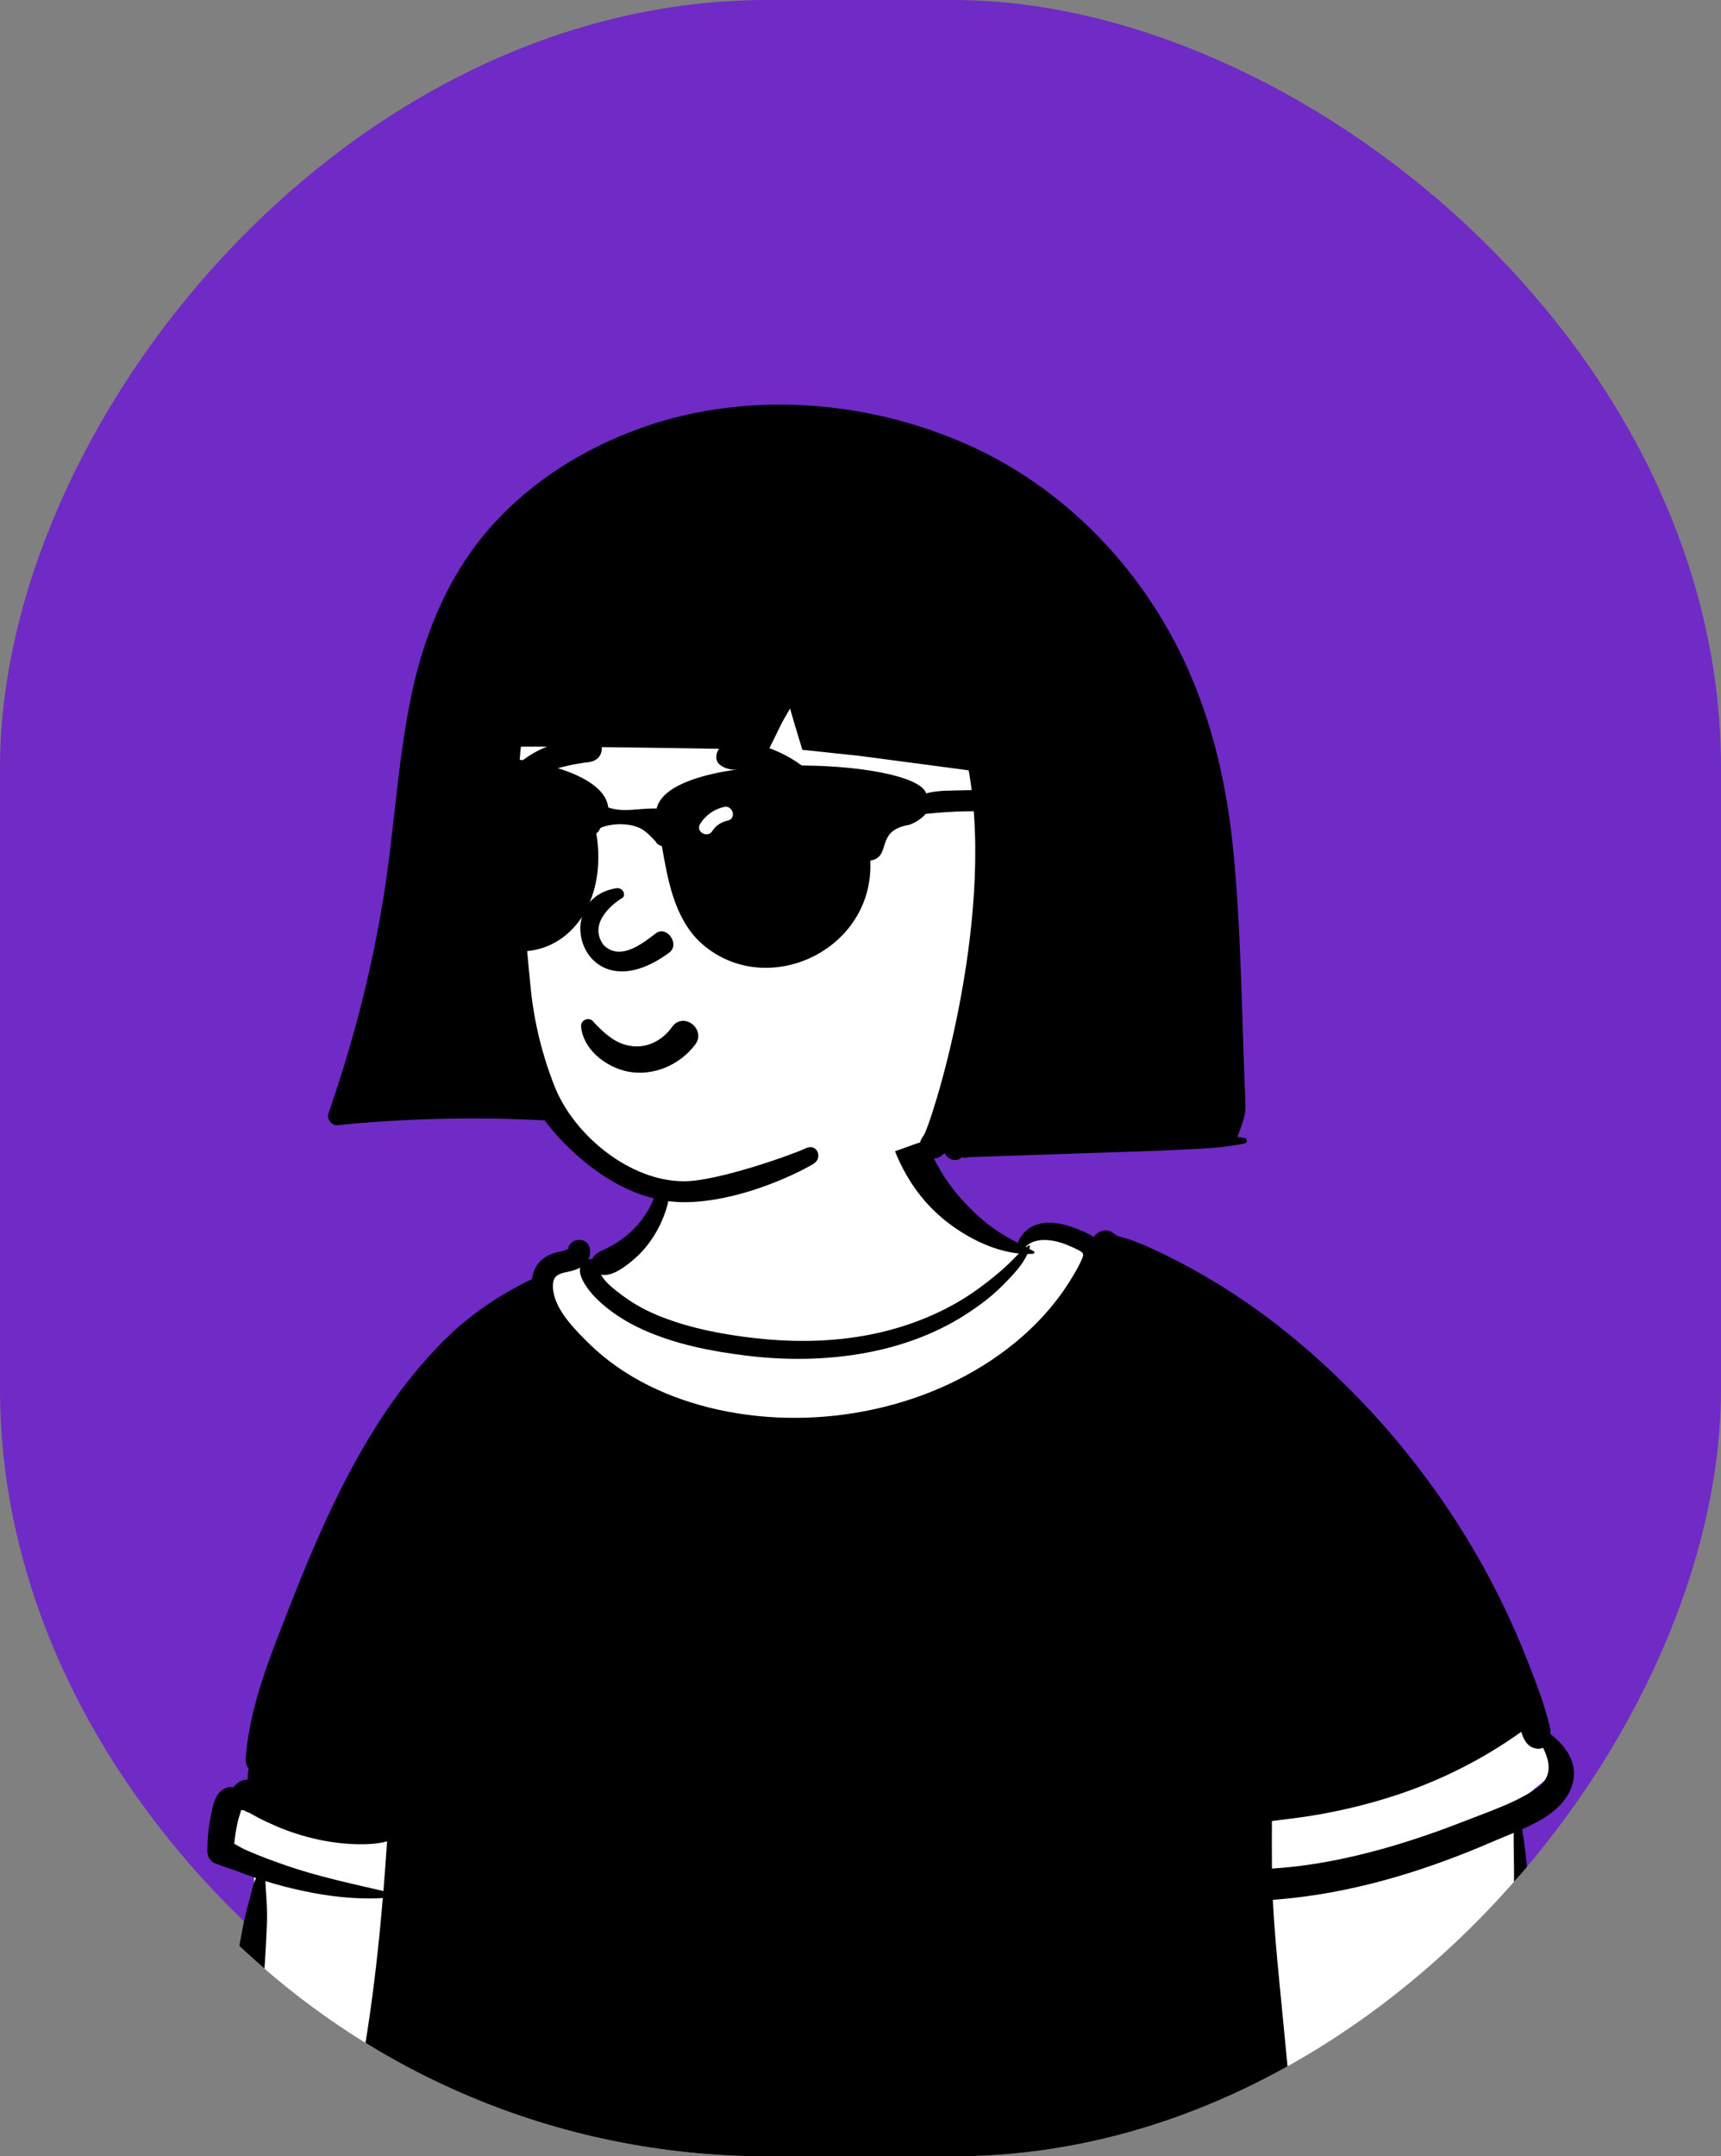 <?xml version="1.0" encoding="UTF-8"?> <svg xmlns="http://www.w3.org/2000/svg" width="341" height="427" viewBox="0 0 341 427" fill="none"><rect x="0" y="0" width="341" height="427" fill="#808080" stroke="none"/> <g clip-path="url(#clip0_446_109)"> <rect width="427" height="341" rx="152" transform="matrix(4.37114e-08 -1 -1 -4.37114e-08 341 427)" fill="#702AC6"></rect> <path fill-rule="evenodd" clip-rule="evenodd" d="M276.911 470.512C272.738 470.77 268.565 470.974 264.393 471.129C209.827 473.161 155.306 466.945 100.775 465.585C81.785 465.085 62.892 465.335 43.95 466.858C42.094 467.007 39.972 465.012 40.2 463.111C43.7 432.926 48.078 402.821 50.346 372.513C50.348 370.91 50.141 369.309 49.59 367.799C49.486 367.68 48.947 366.352 48.468 366.27C48.624 366.386 47.915 366.182 48.367 366.217C45.628 365.769 42.942 362.815 44.929 359.989C65.403 328.632 93.351 300.013 102.342 262.77C104.467 252.701 112.14 252.078 120.314 247.924C122.865 246.409 129.101 242.21 130.116 239.291C132.541 228.77 128.271 218.463 140.745 214.206C148.979 211.925 163.534 209.995 171.866 212.4C182.029 215.78 181.268 227.225 187.163 235.098C190.212 239.652 195.409 245.887 200.209 246.585C202.535 246.923 204.248 242.222 206.571 242.545C242.774 251.331 292.097 311.268 307.657 344.447C311.163 354.889 299.855 351.739 300.55 362.234C301.406 382.146 303.279 407.635 302.168 427.57C301.128 439.141 301.898 451.264 298.299 462.399C299.267 463.575 297.875 464.762 296.74 465.273C295.309 467.704 281.228 470.175 276.911 470.512Z" fill="white"></path> <path fill-rule="evenodd" clip-rule="evenodd" d="M182.659 222.558C181.718 218.326 174.98 220.141 176.134 224.355C177.922 230.873 181.631 237.032 186.867 241.355C190.911 244.692 196.422 247.67 201.888 248.22C201.375 248.718 200.884 249.251 200.368 249.76C199.204 250.916 197.966 251.989 196.69 253.02C194.069 255.138 191.343 257.043 188.366 258.639C176.475 265.014 163.044 266.484 149.763 264.999C143.46 264.296 137.064 263.101 131.138 260.798C128.39 259.733 125.721 258.332 123.364 256.563L122.747 256.1C121.508 255.165 119.854 253.846 119.08 252.404C121.436 252.933 124.417 250.425 126.052 248.966C127.84 247.363 129.346 245.297 130.458 243.18C132.637 239.024 133.79 233.663 131.963 229.208C131.842 228.912 131.451 228.961 131.417 229.281C130.876 234.475 129.475 239.345 125.745 243.19C124.089 244.894 122.106 246.322 119.941 247.314L119.636 247.454C118.714 247.881 117.743 248.381 117.354 249.293C117.204 249.275 117.055 249.289 116.912 249.328C116.783 249.363 116.664 249.401 116.549 249.443C116.807 248.938 116.943 248.342 116.919 247.638C116.828 244.911 113.08 244.828 112.561 247.255C112.655 246.935 112.781 247.245 112.544 247.343C112.547 247.314 112.554 247.283 112.561 247.255L112.554 247.281L112.54 247.342L112.544 247.343C112.534 247.386 112.527 247.432 112.521 247.478L112.517 247.539L112.52 247.488C112.523 247.451 112.527 247.417 112.532 247.386L112.54 247.342C112.505 247.359 112.457 247.37 112.401 247.37L112.378 247.379C112.29 247.417 111.982 247.561 111.892 247.597C111.268 247.827 110.571 247.9 109.933 248.098C108.549 248.523 107.328 249.227 106.485 250.425C105.878 251.286 105.541 252.272 105.401 253.295C99.276 256.239 93.479 260.063 88.623 264.798C77.785 275.359 70.228 288.578 64.027 302.261C60.87 309.227 58.058 316.341 55.307 323.474L54.873 324.6C51.924 332.267 49.316 340.017 48.675 348.259C48.616 348.998 48.86 349.691 49.281 350.266C49.132 350.886 49.054 351.506 49.076 352.111C49.079 352.206 49.086 352.3 49.093 352.394C48.103 352.376 47.134 352.791 46.214 353.954C45.841 353.836 45.436 353.822 45.039 353.951C42.616 354.724 42.226 357.382 41.769 359.608C41.298 361.907 41.093 364.262 41.09 366.606C41.09 367.446 41.571 368.504 42.386 368.863C43.92 369.539 45.572 369.981 47.158 370.594C48.351 371.054 49.546 371.49 50.752 371.897C50.083 373.064 49.867 374.687 49.504 375.917C48.936 377.836 48.48 379.763 48.096 381.727C45.496 395.086 43.693 408.588 41.26 421.974C40.044 428.68 38.628 435.34 37.185 442C36.474 445.274 35.718 448.541 34.905 451.795C34.473 453.53 34.023 455.265 33.56 456.989C33.425 457.493 33.289 457.995 33.151 458.497L32.908 459.375C32.378 459.668 31.925 460.11 31.611 460.716C30.464 462.932 31.123 465.429 33.323 466.676C35.714 468.035 38.569 466.752 39.887 464.547C40.814 462.991 41.117 460.929 41.574 459.197C42.09 457.254 42.581 455.299 43.056 453.345C46.276 440.069 48.433 426.561 50.059 413.001L50.174 412.033C51 405.052 51.798 398.054 52.314 391.042C52.569 387.597 52.771 384.152 52.896 380.699C52.959 378.923 52.858 377.136 52.757 375.363C52.712 374.586 52.645 373.806 52.621 373.029L52.613 372.919C52.607 372.84 52.597 372.737 52.59 372.628L52.583 372.496C54.988 373.249 57.428 373.876 59.892 374.405C65.135 375.537 70.5 376.168 75.851 375.847C75.105 384.702 74.132 393.536 72.773 402.31C71.462 410.761 69.949 419.194 68.241 427.575C67.387 431.787 66.463 435.988 65.491 440.175C64.968 442.411 64.372 444.633 63.901 446.88C63.622 448.217 63.535 449.336 64.097 450.587C63.478 452.268 62.93 453.958 62.39 455.55L62.228 456.024C61.273 458.811 59.46 461.66 61.353 464.398C62.332 465.812 63.929 466.62 65.536 466.669C65.564 466.686 65.595 466.708 65.627 466.725C66.491 467.188 67.488 467.279 68.436 467.08C69.876 467.362 71.319 467.634 72.766 467.881C76.339 468.498 79.93 469.006 83.527 469.435C90.377 470.25 97.272 470.696 104.163 470.943C129.395 471.852 154.654 470.257 179.895 470.717C192.755 470.95 205.614 471.528 218.453 472.295C224.86 472.678 231.271 473.089 237.681 473.406L239.665 473.502C245.398 473.776 251.135 473.988 256.864 473.57C256.976 473.562 257.063 473.517 257.122 473.455C259.099 473.232 261.085 471.413 260.887 469.313C260.033 460.367 259.179 451.423 258.321 442.473C256.798 426.53 255.261 410.587 253.706 394.647L253.481 392.346C252.959 386.975 252.46 381.591 252.207 376.199C253.483 376.109 254.755 375.994 256.028 375.854C269.816 374.346 283.035 370.178 295.727 364.704L296.241 364.481C297.384 363.983 298.636 363.485 299.919 362.952C299.897 365.386 299.978 367.825 299.988 370.235C300.006 374.238 299.974 378.24 299.964 382.239C299.94 390.481 299.626 398.726 299.215 406.954C298.493 421.486 297.646 435.998 296.363 450.496C296.039 454.143 295.599 457.783 295.289 461.43C295.104 463.579 295.547 465.37 297.517 466.499C298.486 467.056 299.235 466.822 300.198 466.373C302.547 465.272 302.613 462.67 302.836 460.406C303.007 458.699 303.164 456.992 303.317 455.282C303.645 451.635 303.927 447.988 304.158 444.334C305.067 429.815 305.332 415.31 304.705 400.774C304.414 393.975 303.993 387.161 303.435 380.374L303.304 378.808C302.843 373.384 302.547 367.693 301.595 362.234C305.433 360.535 309.237 358.371 311 354.776C313.287 350.108 310.774 346.117 307.194 343.368C307.229 342.905 307.194 342.445 307.096 342.027C306.068 337.579 304.346 333.183 302.683 328.94C301.006 324.676 299.155 320.479 297.12 316.372C288.949 299.92 277.787 284.886 264.481 272.22C257.872 265.93 250.638 260.116 242.917 255.239C239.089 252.825 235.164 250.596 231.1 248.61L230.499 248.318C227.669 246.946 224.496 245.487 221.349 244.723C221.022 244.479 220.691 244.249 220.356 244.03C219.119 243.207 217.438 243.803 216.706 244.977C216.35 244.702 215.939 244.458 215.469 244.239L215.004 244.026C212.18 242.756 208.79 241.568 205.726 242.403C203.822 242.922 202.324 244.322 201.65 246.106C200.106 245.291 198.59 244.451 197.109 243.424C194.728 241.78 192.57 239.738 190.632 237.596C186.745 233.287 183.921 228.24 182.659 222.558ZM47.793 358.409C48.058 358.486 48.337 358.514 48.626 358.479C48.103 358.54 49.15 358.849 49.438 358.997L49.459 359.009C49.982 359.308 50.508 359.597 51.042 359.876C52.286 360.531 53.558 361.119 54.852 361.674C57.4 362.757 60.032 363.589 62.733 364.199C65.376 364.794 68.147 365.143 70.856 365.198C72.668 365.233 74.819 365.15 76.695 364.617C76.478 367.901 76.238 371.183 75.969 374.461L72.266 373.612C68.562 372.763 64.861 371.893 61.207 370.834C58.463 370.041 55.758 369.111 53.084 368.107C51.683 367.581 50.292 367.024 48.919 366.425C48.235 366.127 47.594 365.772 46.961 365.413L46.419 365.105C46.545 363.638 46.775 362.2 47.109 360.75C47.284 359.984 47.58 359.197 47.793 358.409ZM301.421 342.94C301.892 344.466 302.613 345.89 304.259 346.235C304.841 346.357 305.328 346.291 305.733 346.092L305.83 346.288C307.183 349.063 307.58 351.991 304.468 354.129C303.063 355.094 301.533 355.93 299.95 356.678C297.12 358.024 294.106 359.106 291.264 360.206L290.698 360.427C285.616 362.419 280.453 364.234 275.211 365.752C269.891 367.288 264.477 368.522 258.997 369.305C256.686 369.633 254.358 369.863 252.025 370.013C251.987 366.878 252.005 363.739 252.015 360.604C252.845 360.499 253.668 360.388 254.462 360.294C256.882 360.012 259.294 359.667 261.692 359.239C266.701 358.343 271.658 357.107 276.493 355.525C285.452 352.589 293.787 348.391 301.421 342.94ZM203.198 246.91C205.234 244.758 209.128 245.535 211.585 246.58C212.328 246.897 213.078 247.217 213.789 247.604L213.926 247.681C214.755 248.157 214.75 248.441 214.346 249.39C213.82 250.641 213.088 251.85 212.391 253.01C209.407 257.988 205.478 262.321 200.992 265.982C185.103 278.94 162.277 283.51 142.408 279.17C132.872 277.089 123.673 272.889 116.653 266L116.014 265.365C113.183 262.534 109.298 258.438 109.57 254.243C109.699 252.226 111.348 252.111 113.032 251.721C113.722 251.561 114.381 251.334 114.953 251.014C114.492 252.996 116.943 255.943 118.208 257.18C120.861 259.774 124.054 261.802 127.432 263.317C133.86 266.205 140.853 267.57 147.814 268.434C155.713 269.417 163.783 269.33 171.623 267.877C178.445 266.613 185.169 264.219 191.04 260.492C193.731 258.785 196.384 256.838 198.628 254.571L199.106 254.089C200.726 252.448 202.612 250.464 203.582 248.311C203.951 248.314 204.317 248.304 204.683 248.279C204.941 248.266 205.081 247.9 204.823 247.764C204.534 247.61 204.244 247.457 203.955 247.308C204.003 247.147 204.046 246.991 204.08 246.83C204.108 246.695 203.965 246.569 203.84 246.646C203.666 246.75 203.498 246.862 203.334 246.98C203.289 246.959 203.244 246.935 203.198 246.91Z" fill="black"></path> <path fill-rule="evenodd" clip-rule="evenodd" d="M102.536 119.022C123.498 105.157 165.492 106.663 188.567 115.157C211.081 122.292 218.964 142.173 222.702 163.653C227.246 187.794 226.636 222.594 193.961 222.172C189.367 224.392 184.278 225.355 179.525 227.194C173.019 229.441 166.641 232.05 160.04 234.019C147.038 238.203 132.57 237.839 120.236 231.716C113.422 228.427 110.602 223.305 106.146 217.847C93.182 201.968 86.658 179.243 87.243 159.052C88.268 144.835 90.621 128.377 102.536 119.022Z" fill="white"></path> <path fill-rule="evenodd" clip-rule="evenodd" d="M76.011 177.545C78.162 164.204 78.758 150.636 81.575 137.4C84.224 124.944 89.177 113.173 97.833 103.677C105.579 95.181 115.594 88.943 126.344 84.989C147.288 77.287 171.375 79.029 191.636 88.02C210.599 96.432 225.724 111.996 234.54 130.673C240.268 142.809 243.147 155.712 244.426 169.029C245.845 183.823 245.998 198.77 246.577 213.616C246.647 215.448 246.748 217.28 246.772 219.113C246.8 221.119 245.988 222.878 245.326 224.745C245.28 224.877 245.214 225.003 245.134 225.122C245.632 225.184 246.131 225.257 246.629 225.337C247.187 225.424 247.163 226.33 246.629 226.438C242.115 227.358 237.475 227.487 232.884 227.713C228.126 227.95 223.361 228.079 218.596 228.239C213.949 228.396 209.302 228.552 204.655 228.709C202.215 228.793 199.775 228.876 197.335 228.956C196.174 228.995 195.013 229.037 193.849 229.075C193.27 229.096 192.688 229.113 192.11 229.134C191.639 229.148 190.872 229.448 190.823 229.103C190.736 229.155 190.642 229.2 190.541 229.232C190.429 229.291 190.321 229.361 190.217 229.437C189.649 229.827 188.788 229.779 188.212 229.437C188.16 229.406 188.104 229.371 188.049 229.336C187.62 229.082 187.32 228.713 187.153 228.295C184.768 231.172 180.547 227.939 182.987 224.895C184.298 223.258 197.335 183.119 191.939 152.542L170.298 149.679C167.661 149.412 163.888 149.012 158.98 148.48C157.778 144.563 157.005 141.973 156.661 140.712C156.623 140.573 156.585 140.43 156.543 140.291C156.027 141.2 155.508 142.106 154.985 143.011L152.314 148.435C126.04 147.996 109.682 147.798 103.24 147.839C103.076 147.839 102.299 159.578 102.651 164.748C103.362 175.128 104.118 185.502 105.171 195.854C105.843 202.483 107.462 208.984 109.875 215.094C113.686 224.745 124.751 233.919 135.54 233.919C142.256 233.919 157.432 228.483 159.642 227.386C161.852 226.288 163.169 229.284 161.155 230.482C157.075 232.91 145.829 238.059 135.54 238.059C120.599 238.059 109.319 223.892 107.935 221.861C94.33 221.116 80.414 221.46 66.826 222.808C65.686 222.92 64.703 221.547 65.069 220.499C69.949 206.541 73.662 192.145 76.011 177.545Z" fill="black"></path> <path fill-rule="evenodd" clip-rule="evenodd" d="M131.799 211.415C134.142 210.46 136.233 208.866 137.762 206.831C138.293 206.123 138.431 205.376 138.319 204.692C138.194 203.924 137.739 203.227 137.119 202.76C136.496 202.291 135.718 202.06 134.965 202.178C134.311 202.281 133.66 202.638 133.144 203.381L133.037 203.529C132.128 204.758 130.944 205.766 129.594 206.415C128.294 207.042 126.839 207.334 125.334 207.164C122.467 206.84 120.491 205.291 118.391 203.187C118.131 202.922 117.87 202.648 117.609 202.369C117.443 202.117 117.214 201.955 116.959 201.87C116.677 201.775 116.357 201.781 116.064 201.883C115.781 201.981 115.528 202.168 115.359 202.417C115.198 202.653 115.107 202.945 115.136 203.28C115.329 205.461 116.469 207.406 118.09 208.934C119.889 210.631 122.275 211.805 124.521 212.217C126.995 212.67 129.516 212.345 131.799 211.415ZM123.353 177.78C120.721 179.379 116.71 183.107 119.542 187.071C122.875 190.566 127.674 186.558 130.039 184.746C132.232 183.341 134.696 186.954 132.662 188.594C115.572 201.237 108.637 178.198 122.022 175.9C123.496 175.647 124.043 177.285 123.353 177.78ZM153.977 163.073C153.687 159.465 148.188 158.646 147.641 162.216C147.152 165.413 147.728 168.351 149.17 171.23C150.547 173.98 154.009 172.697 154.27 170.193C154.621 166.835 154.158 165.317 153.977 163.073ZM112.124 161.476C111.358 160.472 110.251 159.787 108.925 160.174C104.782 161.384 106.003 167.262 107.458 170.123C108.249 171.676 110.804 172.07 111.959 170.702C113.841 168.471 114.743 164.017 112.35 161.819C112.285 161.706 112.213 161.591 112.124 161.476ZM149.228 147.287L148.574 147.173C146.549 146.823 144.032 146.487 142.6 148.113C141.84 148.976 141.579 150.579 142.6 151.404C144.395 152.857 146.381 152.294 148.533 152.417C150.307 152.519 152.012 152.812 153.72 153.3C157.468 154.37 160.522 156.325 163.723 158.47C164.143 158.752 164.572 158.215 164.372 157.822C162.524 154.206 158.943 151.235 155.356 149.424C153.441 148.457 151.346 147.655 149.228 147.287ZM115.901 145.667L115.4 145.77C109.949 146.908 102.867 149.183 100.286 154.533C100.187 155.289 100.291 155.452 100.376 155.558L100.404 155.593C100.473 155.683 100.529 155.808 100.857 155.911C100.948 155.889 101.04 155.866 101.133 155.842C102.316 155.532 103.253 155.105 104.159 154.662L105.141 154.179C106.282 153.62 107.432 153.082 108.651 152.684C111.252 151.836 113.927 151.239 116.645 150.92C117.233 150.851 117.8 150.653 118.248 150.312C118.673 149.989 118.997 149.542 119.145 148.947C119.337 148.178 119.281 147.595 118.868 146.901C118.558 146.38 118.113 146.018 117.603 145.811C117.082 145.599 116.49 145.549 115.901 145.667Z" fill="black"></path> <path fill-rule="evenodd" clip-rule="evenodd" d="M82.875 151.259C83.162 151.211 83.449 151.166 83.736 151.124C83.96 150.997 84.224 150.899 84.53 150.84C85.228 150.663 85.923 150.543 86.616 150.479C96.562 148.242 119.571 151.418 120.521 159.899C123.688 160.956 126.429 160.01 130.1 160.104C132.894 148.433 181.203 150.08 183.526 157.116C183.535 157.114 183.544 157.112 183.553 157.109C185.785 156.419 189.076 156.585 191.631 156.476C197.087 156.361 202.549 156.847 207.887 157.997C217.883 159.585 231.525 161.443 224.573 173.916C224.572 173.918 224.571 173.921 224.569 173.923C223.371 175.15 221.336 174.161 221.261 172.5C223.598 166.59 218.319 165.881 214.257 164.183C204.151 160.554 193.861 160.051 183.408 161.174C182.622 162.099 181.428 162.906 180.167 163.328C173.178 164.487 176.861 169.668 172.444 170.421C173.255 188.479 151.315 198.337 138.602 186.466C133.526 181.507 132.316 174.161 131.139 167.539C130.517 167.4 130.121 167.06 129.89 166.609C128.394 165.117 127.453 163.738 124.494 163.328C121.535 162.918 119.257 163.741 118.949 163.992C118.871 164.149 118.788 164.306 118.691 164.462C118.556 164.696 118.372 164.882 118.162 165.029C121.085 183.012 107.114 194.384 93.01 185.057C86.882 179.297 85.587 170.478 85.331 162.606C84.501 162.105 83.975 161.134 84.262 159.914C84.659 158.231 83.729 156.775 82.249 156.043C80.326 155.093 80.666 151.624 82.875 151.259ZM143.477 159.79C145.227 159.405 145.975 162.102 144.219 162.488C142.975 162.761 141.921 163.388 141.209 164.449L141.134 164.565C140.178 166.084 137.762 164.682 138.724 163.152C139.807 161.432 141.489 160.226 143.477 159.79ZM92.204 158.118C92.821 157.683 93.755 158.006 94.113 158.619C94.507 159.295 94.249 160.048 93.671 160.49L93.612 160.533C93.082 160.907 92.566 161.576 92.501 162.262L92.495 162.348C92.425 164.142 89.634 164.151 89.704 162.348C89.772 160.583 90.795 159.109 92.204 158.118Z" fill="black"></path> </g> <defs> <clipPath id="clip0_446_109"> <rect width="341" height="427" rx="152" transform="matrix(-1 0 0 1 341 0)" fill="white"></rect> </clipPath> </defs> </svg> 